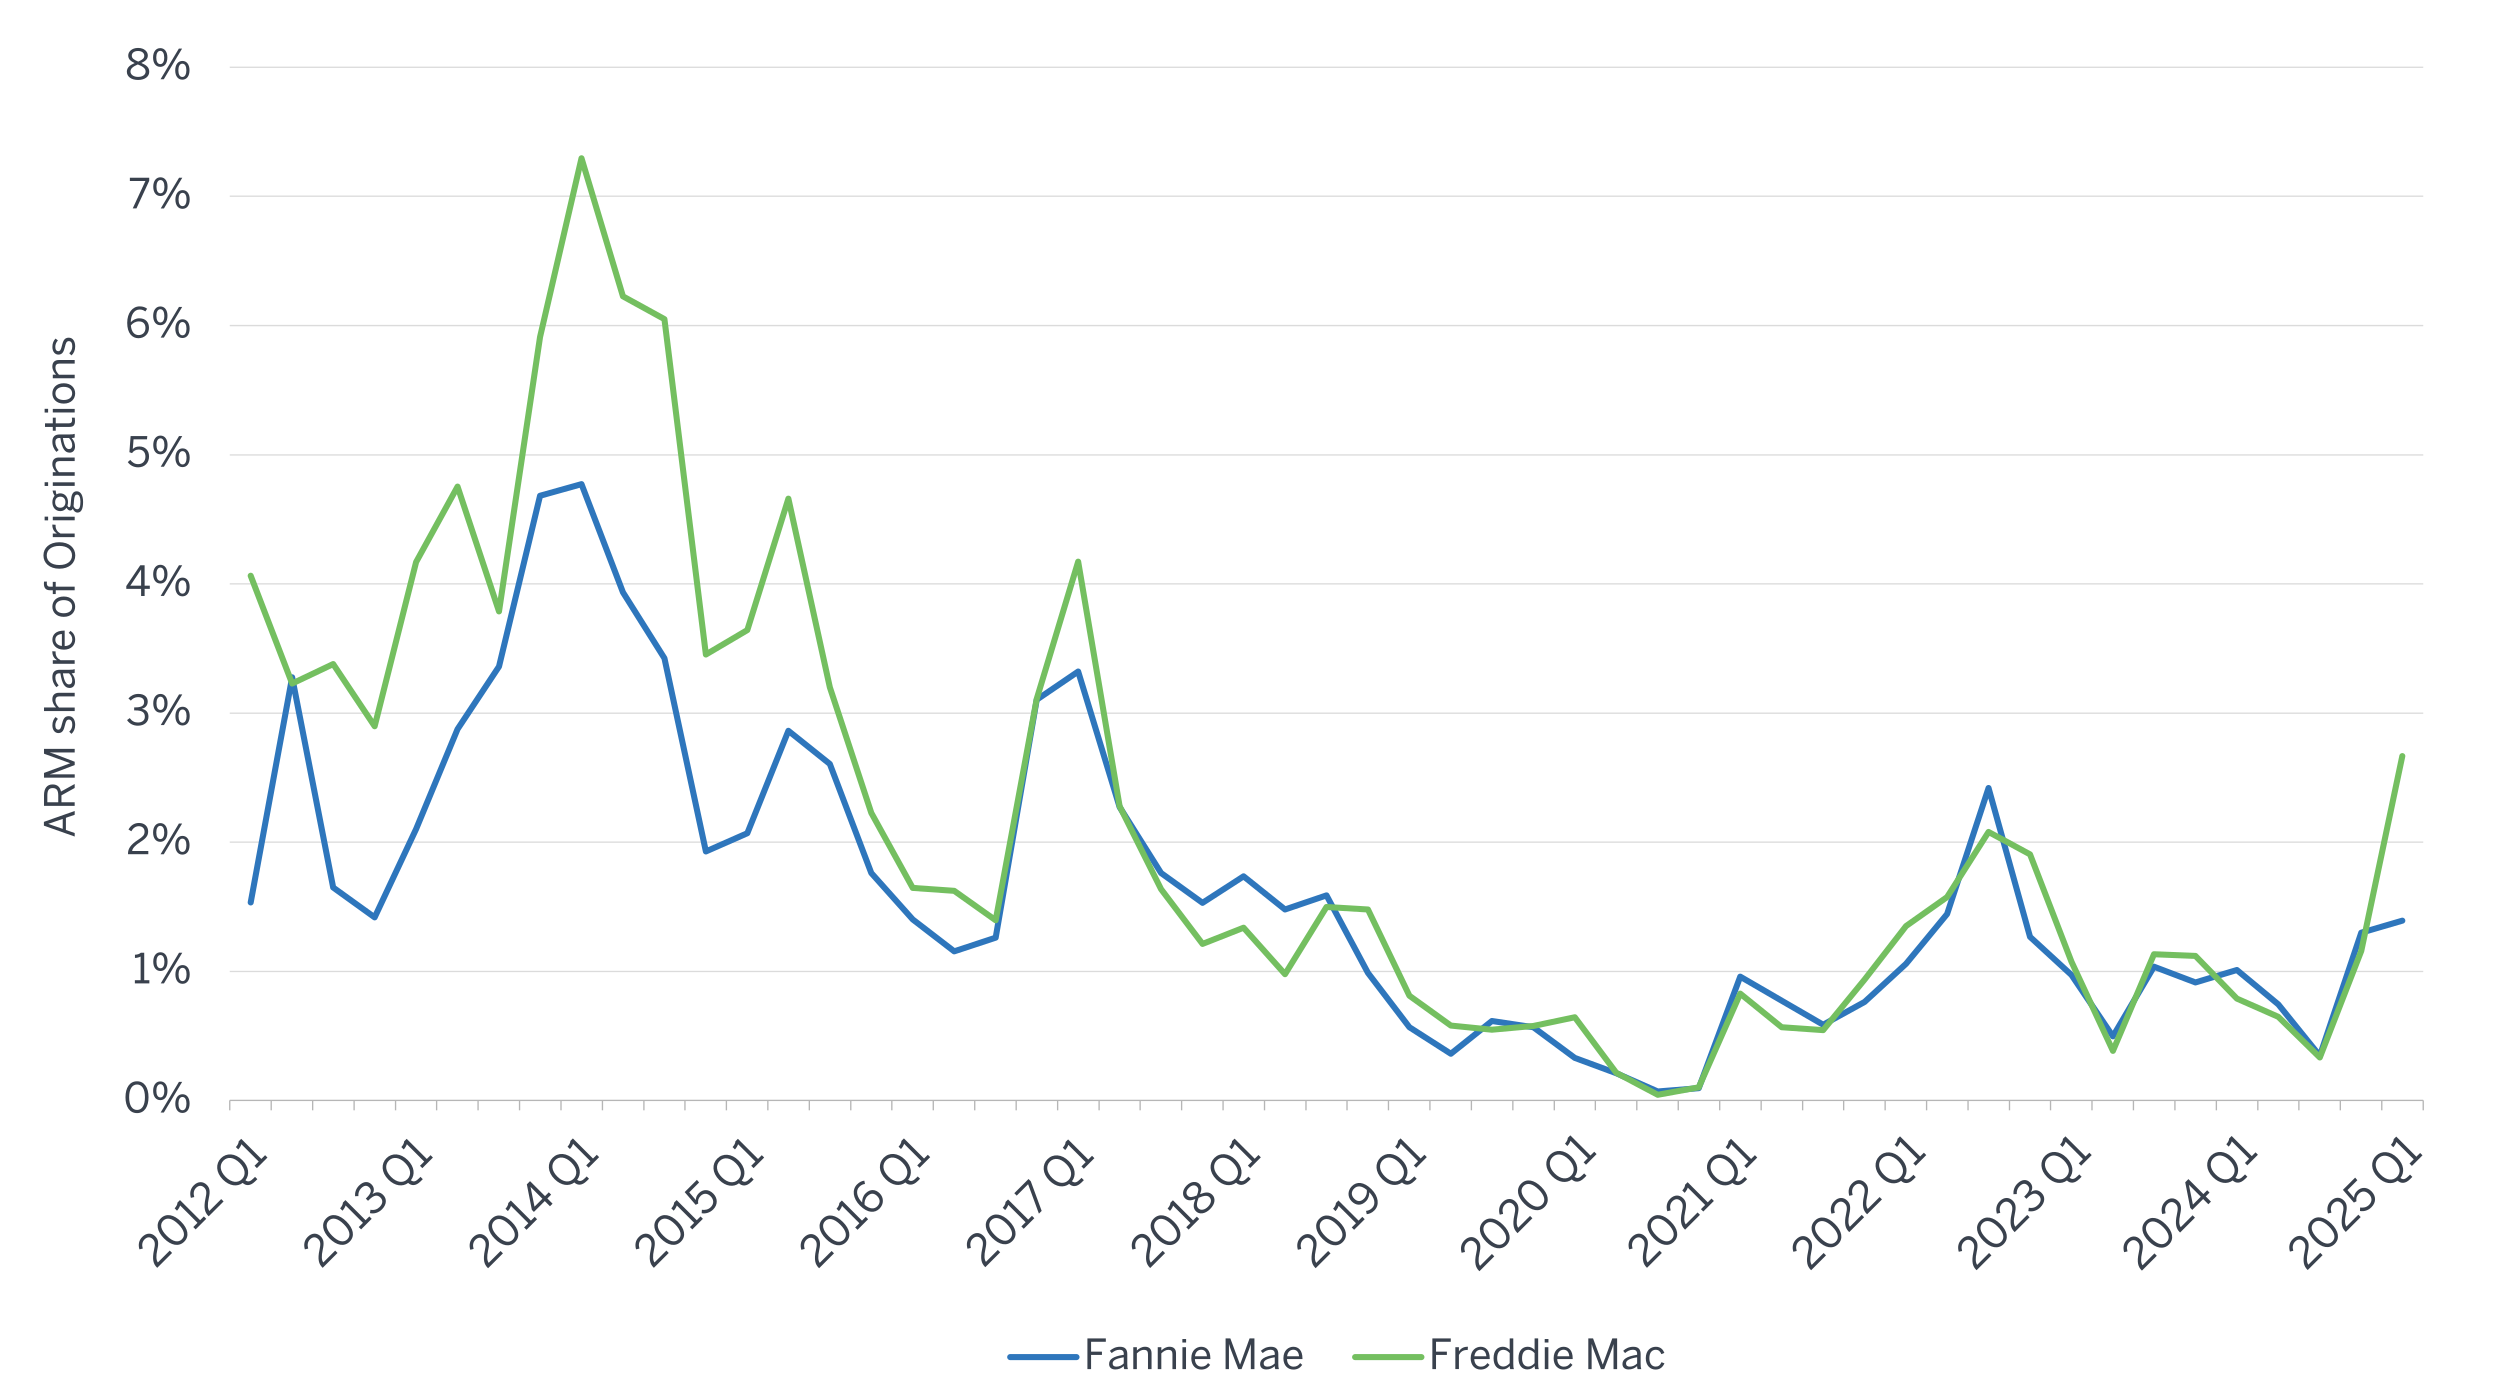 <?xml version="1.0" encoding="UTF-8"?><svg id="a" xmlns="http://www.w3.org/2000/svg" viewBox="0 0 930 519.02"><defs><style>.b{stroke:#dbdbdb;}.b,.c,.d,.e{fill:none;stroke-linejoin:round;}.b,.d{stroke-width:.5px;}.f{fill:#39414d;}.c{stroke:#2e76bc;}.c,.e{stroke-linecap:round;stroke-width:2.25px;}.d{stroke:#b6b6b6;}.e{stroke:#74bf60;}</style></defs><path class="b" d="M85.47,361.38h815.98M85.47,313.27h815.98M85.47,265.3h815.98M85.47,217.19h815.98M85.47,169.23h815.98M85.47,121.11h815.98M85.47,72.99h815.98M85.47,25.03h815.98"/><line class="d" x1="85.47" y1="409.35" x2="901.44" y2="409.35"/><path class="d" d="M85.47,409.35v3.7M100.89,409.35v3.7M116.31,409.35v3.7M131.73,409.35v3.7M147.15,409.35v3.7M162.42,409.35v3.7M177.84,409.35v3.7M193.27,409.35v3.7M208.69,409.35v3.7M224.11,409.35v3.7M239.53,409.35v3.7M254.8,409.35v3.7M270.22,409.35v3.7M285.64,409.35v3.7M301.07,409.35v3.7M316.49,409.35v3.7M331.76,409.35v3.7M347.18,409.35v3.7M362.6,409.35v3.7M378.02,409.35v3.7M393.44,409.35v3.7M408.87,409.35v3.7M424.13,409.35v3.7M439.56,409.35v3.7M454.98,409.35v3.7M470.4,409.35v3.7M485.82,409.35v3.7M501.09,409.35v3.7M516.51,409.35v3.7M531.93,409.35v3.7M547.36,409.35v3.7M562.78,409.35v3.7M578.2,409.35v3.7M593.47,409.35v3.7M608.89,409.35v3.7M624.31,409.35v3.7M639.73,409.35v3.7M655.15,409.35v3.7M670.58,409.35v3.7M685.84,409.35v3.7M701.27,409.35v3.7M716.69,409.35v3.7M732.11,409.35v3.7M747.53,409.35v3.7M762.8,409.35v3.7M778.22,409.35v3.7M793.64,409.35v3.7M809.07,409.35v3.7M824.49,409.35v3.7M839.91,409.35v3.7M855.18,409.35v3.7M870.6,409.35v3.7M886.02,409.35v3.7M901.44,409.35v3.7"/><polyline class="c" points="93.26 335.71 108.68 251.96 123.94 330.15 139.37 341.26 154.79 308.41 170.21 271.24 185.63 247.95 200.9 184.42 216.32 180.1 231.74 220.35 247.17 244.87 262.59 316.74 278.01 309.95 293.28 271.86 308.7 284.2 324.12 324.76 339.54 342.03 354.97 353.9 370.39 348.81 385.66 260.29 401.08 249.81 416.5 300.23 431.92 324.76 447.34 335.86 462.61 325.99 478.03 338.33 493.46 333.08 508.88 361.92 524.3 382.13 539.72 392 554.99 379.81 570.41 382.13 585.83 393.54 601.26 399.24 616.68 406.03 631.94 404.8 647.37 363.31 662.79 372.26 678.21 381.2 693.63 372.72 709.05 358.53 724.32 340.02 739.74 293.14 755.17 348.51 770.59 362.69 786.01 385.52 801.28 359.61 816.7 365.47 832.12 360.84 847.54 373.64 862.97 392.77 878.39 346.96 893.66 342.49"/><polyline class="e" points="93.26 214.18 108.68 254.28 123.94 247.03 139.37 270.16 154.79 209.09 170.21 181.02 185.63 227.44 200.9 125.35 216.32 58.88 231.74 110.24 247.17 118.72 262.59 243.48 278.01 234.38 293.28 185.5 308.7 255.67 324.12 302.39 339.54 330.31 354.97 331.39 370.39 342.34 385.66 259.98 401.08 208.94 416.5 299.93 431.92 330.77 447.34 351.13 462.61 345.11 478.03 362.39 493.46 337.4 508.88 338.33 524.3 370.41 539.72 381.51 554.99 383.05 570.41 381.66 585.83 378.42 601.26 399.09 616.68 407.26 631.94 404.49 647.37 369.63 662.79 382.13 678.21 383.21 693.63 364.39 709.05 344.5 724.32 333.7 739.74 309.49 755.17 317.82 770.59 357.76 786.01 390.92 801.28 354.98 816.7 355.6 832.12 371.48 847.54 378.27 862.97 393.38 878.39 353.75 893.66 281.27"/><path class="f" d="M46.68,408.16c0-3.56,1.57-5.92,4.3-5.92s4.27,2.36,4.27,5.92-1.53,5.92-4.27,5.92-4.3-2.36-4.3-5.92ZM53.92,408.16c0-3.1-1.14-4.72-2.93-4.72s-2.95,1.62-2.95,4.72,1.14,4.74,2.95,4.74,2.93-1.64,2.93-4.74Z"/><path class="f" d="M56.97,405.8c0-2.14,1.05-3.52,2.68-3.52s2.64,1.36,2.64,3.47-.97,3.5-2.65,3.5-2.67-1.4-2.67-3.46ZM61.12,405.79c0-1.51-.52-2.48-1.48-2.48s-1.48,1.03-1.48,2.45c0,1.51.51,2.48,1.5,2.48s1.47-1.03,1.47-2.45ZM59.75,413.87l6.82-11.42h1.2l-6.82,11.42h-1.2ZM65.21,410.57c0-2.14,1.05-3.52,2.68-3.52s2.64,1.36,2.64,3.47-.99,3.5-2.67,3.5-2.65-1.42-2.65-3.46ZM69.36,410.54c0-1.51-.52-2.47-1.5-2.47s-1.48,1.03-1.48,2.45c0,1.51.51,2.5,1.5,2.5s1.48-1.06,1.48-2.48Z"/><path class="f" d="M50.17,365.83v-1.2h2.14v-8.79c-.56.29-1.45.52-2.11.52v-1.2c.88-.03,1.67-.26,2.18-.74h1.27v10.21h1.91v1.2h-5.38Z"/><path class="f" d="M57.01,357.76c0-2.14,1.05-3.52,2.68-3.52s2.64,1.36,2.64,3.47-.97,3.5-2.65,3.5-2.67-1.4-2.67-3.46ZM61.16,357.75c0-1.51-.52-2.48-1.48-2.48s-1.48,1.03-1.48,2.45c0,1.51.51,2.48,1.5,2.48s1.47-1.03,1.47-2.45ZM59.79,365.83l6.82-11.42h1.2l-6.82,11.42h-1.2ZM65.25,362.53c0-2.14,1.05-3.52,2.68-3.52s2.64,1.36,2.64,3.47-.99,3.5-2.67,3.5-2.65-1.42-2.65-3.46ZM69.4,362.5c0-1.51-.52-2.47-1.5-2.47s-1.48,1.03-1.48,2.45c0,1.51.51,2.5,1.5,2.5s1.48-1.06,1.48-2.48Z"/><path class="f" d="M47.62,317.78v-.25c0-1.65.74-3.19,3.75-5.12,1.71-1.1,2.41-1.79,2.41-3.01s-.79-2.05-2.14-2.05c-1.17,0-2.11.65-2.79,1.88l-1.05-.65c.83-1.51,2.13-2.44,3.9-2.44,2.11,0,3.41,1.3,3.41,3.16,0,1.5-.68,2.51-2.87,3.9-1.99,1.26-2.96,2.39-3.09,3.36h6.02v1.2h-7.54Z"/><path class="f" d="M56.95,309.71c0-2.14,1.05-3.52,2.68-3.52s2.64,1.36,2.64,3.47-.97,3.5-2.65,3.5-2.67-1.4-2.67-3.46ZM61.1,309.69c0-1.51-.52-2.48-1.48-2.48s-1.48,1.03-1.48,2.45c0,1.51.51,2.48,1.5,2.48s1.47-1.03,1.47-2.45ZM59.73,317.78l6.82-11.42h1.2l-6.82,11.42h-1.2ZM65.19,314.47c0-2.14,1.05-3.52,2.68-3.52s2.64,1.36,2.64,3.47-.99,3.5-2.67,3.5-2.65-1.42-2.65-3.46ZM69.34,314.44c0-1.51-.52-2.47-1.5-2.47s-1.48,1.03-1.48,2.45c0,1.51.51,2.5,1.5,2.5s1.48-1.06,1.48-2.48Z"/><path class="f" d="M47.27,267.87l.99-.74c.82,1.17,1.84,1.64,3.04,1.64,1.59,0,2.59-.8,2.59-2.16,0-1.59-1-2.34-3.52-2.34h-.46v-1.13h.54c2.36,0,3.16-.73,3.16-1.99,0-1.08-.65-1.82-2.27-1.82-1.1,0-2.02.51-2.68,1.3l-.88-.82c.85-.99,2.11-1.68,3.67-1.68,2.42,0,3.5,1.3,3.5,2.85,0,1.43-.85,2.39-2.22,2.7,1.7.34,2.5,1.34,2.5,2.96,0,1.93-1.53,3.32-3.93,3.32-1.71,0-3.15-.74-4.03-2.08Z"/><path class="f" d="M57.01,261.66c0-2.14,1.05-3.52,2.68-3.52s2.64,1.36,2.64,3.47-.97,3.5-2.65,3.5-2.67-1.4-2.67-3.46ZM61.16,261.65c0-1.51-.52-2.48-1.48-2.48s-1.48,1.03-1.48,2.45c0,1.51.51,2.48,1.5,2.48s1.47-1.03,1.47-2.45ZM59.79,269.73l6.82-11.42h1.2l-6.82,11.42h-1.2ZM65.25,266.43c0-2.14,1.05-3.52,2.68-3.52s2.64,1.36,2.64,3.47-.99,3.5-2.67,3.5-2.65-1.42-2.65-3.46ZM69.4,266.4c0-1.51-.52-2.47-1.5-2.47s-1.48,1.03-1.48,2.45c0,1.51.51,2.5,1.5,2.5s1.48-1.06,1.48-2.48Z"/><path class="f" d="M52.49,221.69v-2.64h-5.51v-1.03l5.2-7.74h1.62v7.59h1.93v1.19h-1.93v2.64h-1.31ZM48.48,217.86h4.01v-6h-.03l-3.98,6Z"/><path class="f" d="M56.98,213.62c0-2.14,1.05-3.52,2.68-3.52s2.64,1.36,2.64,3.47-.97,3.5-2.65,3.5-2.67-1.4-2.67-3.46ZM61.13,213.61c0-1.51-.52-2.48-1.48-2.48s-1.48,1.03-1.48,2.45c0,1.51.51,2.48,1.5,2.48s1.47-1.03,1.47-2.45ZM59.76,221.69l6.82-11.42h1.2l-6.82,11.42h-1.2ZM65.22,218.39c0-2.14,1.05-3.52,2.68-3.52s2.64,1.36,2.64,3.47-.99,3.5-2.67,3.5-2.65-1.42-2.65-3.46ZM69.37,218.36c0-1.51-.52-2.47-1.5-2.47s-1.48,1.03-1.48,2.45c0,1.51.51,2.5,1.5,2.5s1.48-1.06,1.48-2.48Z"/><path class="f" d="M47.54,171.9l.91-.83c.73.91,1.62,1.59,2.93,1.59,1.87,0,2.72-1.31,2.72-2.78,0-1.74-1.02-2.65-2.48-2.65-1.11,0-1.9.46-2.51,1.33l-.97-.34.45-6h6.2l-.11,1.22h-5l-.28,3.64c.52-.59,1.28-.99,2.48-.99,2.13,0,3.56,1.47,3.56,3.73s-1.53,4.03-4.03,4.03c-1.7,0-3.05-.79-3.87-1.94Z"/><path class="f" d="M57.01,165.56c0-2.14,1.05-3.52,2.68-3.52s2.64,1.36,2.64,3.47-.97,3.5-2.65,3.5-2.67-1.4-2.67-3.46ZM61.16,165.54c0-1.51-.52-2.48-1.48-2.48s-1.48,1.03-1.48,2.45c0,1.51.51,2.48,1.5,2.48s1.47-1.03,1.47-2.45ZM59.78,173.63l6.82-11.42h1.2l-6.82,11.42h-1.2ZM65.25,170.32c0-2.14,1.05-3.52,2.68-3.52s2.64,1.36,2.64,3.47-.99,3.5-2.67,3.5-2.65-1.42-2.65-3.46ZM69.4,170.29c0-1.51-.52-2.47-1.5-2.47s-1.48,1.03-1.48,2.45c0,1.51.51,2.5,1.5,2.5s1.48-1.06,1.48-2.48Z"/><path class="f" d="M47.32,120.09c0-3.67,1.97-6.12,4.63-6.12,1.27,0,2.18.4,2.79.89l-.68,1c-.57-.43-1.17-.71-2.16-.71-1.97,0-3.22,1.99-3.25,4.71.74-.77,1.79-1.45,3.18-1.45,2.33,0,3.59,1.43,3.59,3.58s-1.64,3.83-3.93,3.83-4.17-1.84-4.17-5.72ZM54.11,122.01c0-1.42-.71-2.45-2.48-2.45-1.2,0-2.31.66-2.95,1.51.22,2.5,1.39,3.58,2.88,3.58s2.55-.97,2.55-2.64Z"/><path class="f" d="M56.98,117.52c0-2.14,1.05-3.52,2.68-3.52s2.64,1.36,2.64,3.47-.97,3.5-2.65,3.5-2.67-1.4-2.67-3.46ZM61.13,117.51c0-1.51-.52-2.48-1.48-2.48s-1.48,1.03-1.48,2.45c0,1.51.51,2.48,1.5,2.48s1.47-1.03,1.47-2.45ZM59.76,125.59l6.82-11.42h1.2l-6.82,11.42h-1.2ZM65.22,122.29c0-2.14,1.05-3.52,2.68-3.52s2.64,1.36,2.64,3.47-.99,3.5-2.67,3.5-2.65-1.42-2.65-3.46ZM69.37,122.26c0-1.51-.52-2.47-1.5-2.47s-1.48,1.03-1.48,2.45c0,1.51.51,2.5,1.5,2.5s1.48-1.06,1.48-2.48Z"/><path class="f" d="M49.37,77.54l4.72-10.2h-5.78v-1.22h7.2v1.14l-4.75,10.27h-1.39Z"/><path class="f" d="M57.01,69.47c0-2.14,1.05-3.52,2.68-3.52s2.64,1.36,2.64,3.47-.97,3.5-2.65,3.5-2.67-1.4-2.67-3.46ZM61.16,69.46c0-1.51-.52-2.48-1.48-2.48s-1.48,1.03-1.48,2.45c0,1.51.51,2.48,1.5,2.48s1.47-1.03,1.47-2.45ZM59.79,77.54l6.82-11.42h1.2l-6.82,11.42h-1.2ZM65.25,74.24c0-2.14,1.05-3.52,2.68-3.52s2.64,1.36,2.64,3.47-.99,3.5-2.67,3.5-2.65-1.42-2.65-3.46ZM69.4,74.21c0-1.51-.52-2.47-1.5-2.47s-1.48,1.03-1.48,2.45c0,1.51.51,2.5,1.5,2.5s1.48-1.06,1.48-2.48Z"/><path class="f" d="M47.18,26.7c0-1.57,1.14-2.48,2.93-3.24-1.5-.69-2.41-1.42-2.41-2.82s1.33-2.81,3.66-2.81,3.63,1.4,3.63,2.81c0,1.33-.88,2.08-2.42,2.78,1.85.8,2.95,1.6,2.95,3.29s-1.53,3.04-4.15,3.04-4.18-1.33-4.18-3.04ZM54.17,26.62c0-1.2-1.02-1.87-2.9-2.65-1.85.83-2.73,1.51-2.73,2.65s1.16,1.99,2.82,1.99,2.81-.77,2.81-1.99ZM53.67,20.71c0-.86-.71-1.74-2.31-1.74s-2.33.83-2.33,1.7c0,1.05.76,1.54,2.39,2.25,1.59-.71,2.25-1.2,2.25-2.21Z"/><path class="f" d="M56.94,21.42c0-2.14,1.05-3.52,2.68-3.52s2.64,1.36,2.64,3.47-.97,3.5-2.65,3.5-2.67-1.4-2.67-3.46ZM61.09,21.4c0-1.51-.52-2.48-1.48-2.48s-1.48,1.03-1.48,2.45c0,1.51.51,2.48,1.5,2.48s1.47-1.03,1.47-2.45ZM59.72,29.49l6.82-11.42h1.2l-6.82,11.42h-1.2ZM65.18,26.19c0-2.14,1.05-3.52,2.68-3.52s2.64,1.36,2.64,3.47-.99,3.5-2.67,3.5-2.65-1.42-2.65-3.46ZM69.33,26.16c0-1.51-.52-2.47-1.5-2.47s-1.48,1.03-1.48,2.45c0,1.51.51,2.5,1.5,2.5s1.48-1.06,1.48-2.48Z"/><path class="f" d="M58.49,471.63l-.18-.18c-1.21-1.21-1.8-2.89-1.01-6.51.45-2.06.45-3.08-.44-3.97-.92-.92-2.08-.93-3.08.07-.86.86-1.08,2.03-.67,3.43l-1.25.29c-.5-1.72-.23-3.35,1.08-4.65,1.55-1.55,3.45-1.55,4.82-.18,1.1,1.1,1.35,2.34.76,4.97-.53,2.39-.42,3.93.21,4.73l4.41-4.41.88.88-5.54,5.54Z"/><path class="f" d="M61.03,460.71c-2.62-2.62-3.19-5.5-1.19-7.5,2.02-2.01,4.87-1.4,7.48,1.21,2.62,2.62,3.23,5.47,1.21,7.48-2,2-4.89,1.43-7.5-1.19ZM66.34,455.4c-2.27-2.27-4.3-2.62-5.61-1.31-1.37,1.37-.97,3.35,1.3,5.62s4.31,2.64,5.64,1.31c1.35-1.35.95-3.35-1.32-5.62Z"/><path class="f" d="M72.78,457.34l-.88-.88,1.57-1.57-6.45-6.45c-.19.62-.68,1.45-1.17,1.94l-.88-.88c.62-.67,1.03-1.41,1.05-2.14l.93-.93,7.49,7.49,1.4-1.4.88.88-3.95,3.95Z"/><path class="f" d="M77.64,452.47l-.18-.18c-1.21-1.21-1.8-2.89-1.01-6.51.45-2.06.45-3.08-.44-3.97-.92-.92-2.08-.93-3.08.07-.86.86-1.08,2.03-.67,3.43l-1.25.29c-.5-1.72-.23-3.35,1.08-4.65,1.55-1.55,3.45-1.55,4.82-.18,1.1,1.1,1.35,2.34.76,4.97-.53,2.39-.42,3.93.21,4.73l4.41-4.41.88.88-5.54,5.53Z"/><path class="f" d="M94.85,439.52c-1.71,1.71-3.37,1.67-4.57.52-2.01,1.54-4.92,1.19-7.35-1.23-2.69-2.69-2.75-5.94-.72-7.97,2.02-2.01,5.25-1.95,7.95.75,2.48,2.48,2.76,5.43,1.14,7.46,1.06.84,1.95.36,2.99-.68l.58-.58.86.86-.87.87ZM89.15,432.59c-2.18-2.18-4.52-2.37-6.03-.85-1.54,1.54-1.37,3.88.81,6.07,2.18,2.18,4.55,2.38,6.09.84,1.52-1.52,1.31-3.87-.87-6.06Z"/><path class="f" d="M95.56,434.55l-.88-.88,1.57-1.57-6.45-6.45c-.19.62-.68,1.45-1.17,1.94l-.88-.88c.62-.67,1.03-1.42,1.05-2.14l.93-.93,7.49,7.49,1.4-1.4.88.88-3.95,3.95Z"/><path class="f" d="M120.04,471.63l-.18-.18c-1.21-1.21-1.8-2.89-1.01-6.51.45-2.06.45-3.08-.44-3.97-.92-.92-2.08-.93-3.08.07-.86.86-1.08,2.03-.67,3.43l-1.25.29c-.5-1.72-.23-3.35,1.07-4.65,1.55-1.55,3.45-1.55,4.82-.18,1.1,1.1,1.35,2.34.76,4.97-.53,2.39-.42,3.93.21,4.73l4.41-4.41.88.88-5.53,5.54Z"/><path class="f" d="M122.58,460.7c-2.61-2.61-3.19-5.5-1.19-7.5s4.87-1.4,7.48,1.21c2.62,2.62,3.23,5.47,1.21,7.48s-4.89,1.43-7.5-1.19ZM127.89,455.4c-2.27-2.28-4.3-2.62-5.61-1.31s-.97,3.35,1.3,5.62c2.28,2.28,4.31,2.64,5.64,1.31,1.35-1.35.95-3.35-1.33-5.62Z"/><path class="f" d="M134.33,457.34l-.88-.88,1.57-1.57-6.45-6.45c-.19.62-.68,1.45-1.17,1.94l-.88-.88c.62-.67,1.03-1.41,1.05-2.14l.93-.93,7.49,7.49,1.4-1.4.88.88-3.95,3.95Z"/><path class="f" d="M137.62,451.3l.18-1.27c1.46.26,2.55-.15,3.43-1.03,1.17-1.17,1.31-2.49.32-3.49-1.17-1.17-2.46-.99-4.3.86l-.34.34-.83-.83.4-.4c1.73-1.73,1.79-2.85.86-3.78-.79-.79-1.81-.86-3,.33-.8.8-1.11,1.86-1.02,2.92l-1.24.04c-.1-1.35.32-2.78,1.46-3.93,1.78-1.78,3.52-1.62,4.66-.47,1.05,1.05,1.13,2.38.35,3.61,1.49-1,2.82-.85,4.01.34,1.41,1.42,1.31,3.55-.45,5.32-1.26,1.26-2.85,1.77-4.48,1.43Z"/><path class="f" d="M156.4,439.52c-1.71,1.71-3.37,1.67-4.57.52-2.02,1.54-4.92,1.19-7.35-1.23-2.69-2.69-2.75-5.94-.72-7.97,2.01-2.02,5.25-1.95,7.95.75,2.48,2.48,2.76,5.43,1.14,7.46,1.06.84,1.95.36,2.99-.68l.58-.58.86.86-.87.87ZM150.7,432.59c-2.18-2.18-4.52-2.37-6.03-.85-1.54,1.54-1.37,3.88.81,6.07s4.55,2.38,6.09.84,1.31-3.87-.87-6.06Z"/><path class="f" d="M157.11,434.55l-.88-.88,1.57-1.57-6.45-6.45c-.19.62-.68,1.45-1.17,1.94l-.88-.88c.62-.67,1.03-1.42,1.05-2.14l.93-.93,7.49,7.49,1.4-1.4.88.88-3.95,3.95Z"/><path class="f" d="M181.56,471.78l-.18-.18c-1.21-1.21-1.8-2.89-1.01-6.51.45-2.06.45-3.08-.44-3.97-.92-.92-2.08-.93-3.08.07-.86.86-1.08,2.03-.67,3.43l-1.24.29c-.5-1.72-.23-3.35,1.07-4.65,1.55-1.55,3.45-1.55,4.82-.18,1.1,1.1,1.35,2.34.76,4.97-.53,2.39-.42,3.93.21,4.73l4.41-4.41.88.88-5.53,5.54Z"/><path class="f" d="M184.1,460.86c-2.61-2.62-3.19-5.5-1.19-7.5,2.01-2.02,4.87-1.4,7.48,1.21,2.62,2.62,3.23,5.47,1.21,7.48-2,2-4.89,1.43-7.5-1.19ZM189.41,455.55c-2.27-2.27-4.3-2.62-5.61-1.31s-.97,3.35,1.3,5.62,4.31,2.64,5.64,1.31c1.35-1.35.95-3.35-1.32-5.62Z"/><path class="f" d="M195.85,457.49l-.88-.88,1.57-1.57-6.45-6.45c-.19.62-.68,1.45-1.17,1.94l-.88-.88c.62-.67,1.03-1.41,1.05-2.14l.93-.93,7.49,7.49,1.4-1.4.88.88-3.95,3.95Z"/><path class="f" d="M204.59,448.74l-1.94-1.94-4.04,4.04-.76-.76-1.87-9.5,1.19-1.19,5.57,5.57,1.41-1.42.87.87-1.41,1.42,1.94,1.94-.96.96ZM198.84,448.88l2.94-2.94-4.4-4.4-.02.02,1.48,7.32Z"/><path class="f" d="M218.23,439.36c-1.71,1.71-3.37,1.68-4.57.52-2.02,1.54-4.92,1.19-7.35-1.23-2.69-2.69-2.75-5.94-.72-7.97,2.01-2.01,5.25-1.95,7.95.75,2.48,2.48,2.76,5.43,1.14,7.46,1.06.84,1.95.36,2.99-.68l.58-.58.86.86-.87.87ZM212.52,432.44c-2.18-2.18-4.51-2.37-6.03-.85s-1.37,3.88.81,6.07c2.18,2.19,4.55,2.38,6.09.84s1.31-3.87-.87-6.05Z"/><path class="f" d="M218.94,434.4l-.88-.88,1.57-1.57-6.45-6.45c-.19.62-.68,1.45-1.17,1.94l-.88-.88c.62-.67,1.03-1.42,1.05-2.14l.93-.93,7.49,7.49,1.4-1.4.88.88-3.95,3.95Z"/><path class="f" d="M243.25,471.63l-.18-.18c-1.21-1.21-1.8-2.89-1.01-6.51.45-2.06.45-3.08-.44-3.97s-2.08-.93-3.08.07c-.86.86-1.08,2.03-.67,3.43l-1.25.29c-.5-1.72-.23-3.35,1.08-4.65,1.55-1.55,3.45-1.55,4.82-.18,1.1,1.1,1.35,2.34.76,4.97-.53,2.39-.42,3.93.2,4.73l4.41-4.41.88.88-5.54,5.54Z"/><path class="f" d="M245.8,460.7c-2.61-2.61-3.19-5.5-1.19-7.5s4.87-1.4,7.48,1.21,3.23,5.47,1.21,7.48-4.89,1.43-7.5-1.19ZM251.1,455.4c-2.28-2.28-4.3-2.62-5.61-1.31-1.37,1.37-.97,3.35,1.3,5.62s4.31,2.64,5.64,1.31.95-3.35-1.32-5.62Z"/><path class="f" d="M257.54,457.34l-.88-.88,1.57-1.57-6.45-6.45c-.19.62-.68,1.45-1.17,1.94l-.88-.88c.62-.67,1.03-1.42,1.05-2.14l.93-.93,7.49,7.49,1.4-1.4.88.88-3.95,3.95Z"/><path class="f" d="M261.03,451.32l.06-1.28c1.2.14,2.36-.02,3.32-.98,1.37-1.37,1.03-2.96-.04-4.03-1.28-1.28-2.69-1.2-3.77-.12-.82.81-1.05,1.73-.87,2.82l-.96.46-4.07-4.73,4.55-4.55.82.97-3.67,3.67,2.47,2.87c-.04-.82.21-1.66,1.1-2.55,1.56-1.56,3.69-1.54,5.35.12s1.83,4.07,0,5.91c-1.25,1.25-2.82,1.66-4.27,1.42Z"/><path class="f" d="M279.47,439.66c-1.71,1.71-3.37,1.68-4.57.52-2.02,1.54-4.92,1.19-7.35-1.23-2.69-2.69-2.75-5.94-.72-7.97s5.25-1.95,7.95.75c2.48,2.48,2.76,5.43,1.14,7.46,1.06.84,1.95.36,2.99-.68l.58-.58.86.86-.87.87ZM273.76,432.73c-2.18-2.18-4.51-2.36-6.03-.85s-1.37,3.88.81,6.07,4.55,2.38,6.09.84c1.52-1.52,1.31-3.87-.87-6.06Z"/><path class="f" d="M280.33,434.55l-.88-.88,1.57-1.57-6.45-6.45c-.19.62-.68,1.45-1.17,1.94l-.88-.88c.62-.67,1.03-1.42,1.05-2.14l.93-.93,7.49,7.49,1.4-1.4.88.88-3.95,3.95Z"/><path class="f" d="M304.71,471.78l-.18-.18c-1.21-1.21-1.8-2.89-1.01-6.51.45-2.06.45-3.08-.44-3.97s-2.08-.93-3.08.07c-.86.86-1.08,2.03-.67,3.43l-1.24.29c-.5-1.72-.23-3.35,1.07-4.65,1.55-1.55,3.45-1.55,4.82-.18,1.1,1.1,1.35,2.34.76,4.97-.53,2.39-.42,3.93.21,4.73l4.41-4.41.88.88-5.53,5.54Z"/><path class="f" d="M307.26,460.86c-2.61-2.62-3.19-5.5-1.19-7.5,2.01-2.02,4.87-1.4,7.48,1.21s3.23,5.47,1.21,7.48c-2,2-4.89,1.43-7.5-1.19ZM312.56,455.55c-2.27-2.27-4.3-2.62-5.61-1.31s-.97,3.35,1.3,5.62,4.31,2.64,5.64,1.31c1.35-1.35.95-3.35-1.32-5.62Z"/><path class="f" d="M319,457.49l-.88-.88,1.57-1.57-6.45-6.45c-.19.62-.68,1.45-1.17,1.94l-.88-.88c.62-.67,1.03-1.41,1.05-2.14l.93-.93,7.49,7.49,1.4-1.4.88.88-3.95,3.95Z"/><path class="f" d="M319.92,448.49c-2.69-2.69-3.05-5.94-1.1-7.89.93-.93,1.89-1.3,2.71-1.39l.24,1.23c-.74.1-1.38.34-2.11,1.06-1.45,1.45-.91,3.83,1.06,5.84-.02-1.11.25-2.38,1.27-3.4,1.71-1.71,3.69-1.58,5.26-.01s1.61,4.01-.08,5.69c-1.73,1.73-4.4,1.71-7.25-1.14ZM326.31,444.93c-1.04-1.04-2.32-1.28-3.62.02-.88.88-1.21,2.18-1.05,3.27,1.99,1.67,3.64,1.61,4.74.51s1.16-2.58-.07-3.8Z"/><path class="f" d="M341.38,439.36c-1.71,1.71-3.37,1.67-4.57.52-2.02,1.54-4.92,1.19-7.35-1.23-2.69-2.69-2.75-5.94-.72-7.97s5.25-1.95,7.95.75c2.48,2.48,2.76,5.43,1.14,7.46,1.06.84,1.95.36,2.99-.68l.58-.58.86.86-.87.87ZM335.68,432.44c-2.18-2.18-4.51-2.37-6.03-.85-1.54,1.54-1.37,3.88.81,6.07,2.18,2.19,4.55,2.38,6.09.84s1.31-3.87-.87-6.05Z"/><path class="f" d="M342.09,434.4l-.88-.88,1.57-1.57-6.45-6.45c-.19.62-.68,1.45-1.17,1.94l-.88-.88c.62-.67,1.03-1.42,1.05-2.14l.93-.93,7.49,7.49,1.4-1.4.88.88-3.95,3.95Z"/><path class="f" d="M366.54,471.4l-.18-.18c-1.21-1.21-1.8-2.89-1.01-6.51.45-2.06.45-3.08-.44-3.97-.92-.92-2.08-.93-3.08.07-.86.86-1.08,2.03-.67,3.43l-1.25.29c-.5-1.72-.23-3.35,1.08-4.65,1.55-1.55,3.45-1.55,4.82-.18,1.1,1.1,1.35,2.34.76,4.97-.53,2.39-.42,3.93.2,4.73l4.41-4.41.88.88-5.54,5.54Z"/><path class="f" d="M369.09,460.48c-2.62-2.62-3.19-5.5-1.19-7.5s4.87-1.4,7.48,1.21,3.23,5.47,1.21,7.48-4.89,1.43-7.5-1.19ZM374.4,455.17c-2.27-2.27-4.3-2.62-5.61-1.31-1.37,1.37-.97,3.35,1.3,5.62s4.31,2.64,5.64,1.31.95-3.35-1.33-5.62Z"/><path class="f" d="M380.83,457.11l-.88-.88,1.57-1.57-6.45-6.45c-.19.62-.68,1.45-1.17,1.94l-.88-.88c.62-.67,1.03-1.41,1.05-2.14l.93-.93,7.49,7.49,1.4-1.4.88.88-3.95,3.95Z"/><path class="f" d="M386.47,451.47l-4.02-10.95-4.24,4.25-.89-.89,5.29-5.29.84.84,4.05,11.02-1.02,1.02Z"/><path class="f" d="M402.31,439.89c-1.71,1.71-3.37,1.68-4.57.52-2.02,1.54-4.92,1.19-7.35-1.23-2.69-2.69-2.75-5.94-.72-7.97s5.25-1.95,7.95.75c2.48,2.48,2.76,5.43,1.14,7.46,1.06.84,1.95.36,2.99-.68l.58-.58.86.86-.87.87ZM396.61,432.96c-2.18-2.18-4.51-2.37-6.03-.85s-1.37,3.88.81,6.07c2.19,2.18,4.55,2.38,6.09.84,1.52-1.52,1.31-3.87-.87-6.06Z"/><path class="f" d="M403.17,434.78l-.88-.88,1.57-1.57-6.45-6.45c-.19.62-.68,1.45-1.17,1.94l-.88-.88c.62-.67,1.03-1.42,1.05-2.14l.93-.93,7.49,7.49,1.4-1.4.88.88-3.95,3.95Z"/><path class="f" d="M427.87,471.7l-.18-.18c-1.21-1.21-1.8-2.89-1.01-6.51.45-2.06.45-3.08-.44-3.97s-2.08-.93-3.08.07c-.86.86-1.08,2.03-.67,3.43l-1.24.29c-.5-1.72-.23-3.35,1.07-4.65,1.55-1.55,3.45-1.55,4.82-.18,1.1,1.1,1.35,2.34.76,4.97-.53,2.39-.42,3.93.21,4.73l4.41-4.41.88.88-5.53,5.53Z"/><path class="f" d="M430.42,460.78c-2.61-2.61-3.19-5.5-1.19-7.5s4.87-1.4,7.48,1.21,3.23,5.47,1.21,7.48-4.89,1.43-7.5-1.19ZM435.73,455.47c-2.27-2.27-4.3-2.63-5.61-1.31-1.37,1.37-.97,3.35,1.3,5.62s4.31,2.64,5.64,1.31.95-3.35-1.32-5.63Z"/><path class="f" d="M442.16,457.41l-.88-.88,1.57-1.57-6.45-6.45c-.19.62-.68,1.45-1.17,1.94l-.88-.88c.62-.67,1.03-1.42,1.05-2.14l.93-.93,7.49,7.49,1.4-1.4.88.88-3.95,3.95Z"/><path class="f" d="M444.89,450.59c-1.15-1.15-.98-2.66-.23-4.53-1.61.59-2.81.72-3.84-.3-1.04-1.04-1.09-3.03.62-4.74s3.69-1.63,4.72-.6c.97.97.88,2.17.26,3.81,1.95-.77,3.34-.98,4.57.25s1.11,3.35-.81,5.27-4.04,2.09-5.3.84ZM445.26,441.43c-.63-.63-1.8-.76-2.98.42s-1.1,2.32-.46,2.96c.77.77,1.69.58,3.41-.1.65-1.69.77-2.54.04-3.27ZM449.96,445.4c-.88-.88-2.12-.62-4.08.18-.75,1.97-.9,3.11-.06,3.95s2.31.61,3.53-.61,1.49-2.63.6-3.52Z"/><path class="f" d="M464.39,439.44c-1.71,1.71-3.37,1.68-4.57.52-2.01,1.54-4.92,1.19-7.35-1.23-2.69-2.69-2.75-5.94-.72-7.97s5.25-1.95,7.95.75c2.48,2.48,2.76,5.43,1.14,7.46,1.06.84,1.95.36,2.99-.68l.58-.58.86.86-.87.87ZM458.68,432.51c-2.18-2.18-4.51-2.36-6.03-.85s-1.37,3.88.81,6.07,4.55,2.38,6.09.84c1.52-1.52,1.31-3.87-.87-6.06Z"/><path class="f" d="M465.09,434.48l-.88-.88,1.57-1.57-6.45-6.45c-.19.62-.68,1.45-1.17,1.94l-.88-.88c.62-.67,1.03-1.41,1.05-2.14l.93-.93,7.49,7.49,1.4-1.4.88.88-3.95,3.95Z"/><path class="f" d="M489.44,471.78l-.18-.18c-1.21-1.21-1.8-2.89-1.01-6.51.45-2.06.45-3.08-.44-3.97-.92-.92-2.08-.93-3.08.07-.86.86-1.08,2.03-.67,3.43l-1.25.29c-.5-1.72-.23-3.35,1.07-4.65,1.55-1.55,3.45-1.55,4.82-.18,1.1,1.1,1.35,2.34.76,4.97-.53,2.39-.42,3.93.2,4.73l4.41-4.41.88.88-5.54,5.53Z"/><path class="f" d="M491.99,460.86c-2.61-2.61-3.19-5.5-1.19-7.5,2.01-2.02,4.87-1.4,7.48,1.21,2.62,2.62,3.23,5.47,1.21,7.48-2,2-4.89,1.43-7.5-1.19ZM497.3,455.55c-2.27-2.28-4.3-2.62-5.61-1.31s-.97,3.35,1.3,5.62c2.28,2.28,4.31,2.64,5.64,1.31,1.35-1.35.95-3.35-1.32-5.62Z"/><path class="f" d="M503.73,457.49l-.88-.88,1.57-1.57-6.45-6.45c-.19.62-.68,1.45-1.17,1.94l-.88-.88c.62-.67,1.03-1.42,1.05-2.14l.93-.93,7.49,7.49,1.4-1.4.88.88-3.95,3.95Z"/><path class="f" d="M508.42,451.67l-.25-1.22c.8-.1,1.52-.32,2.29-1.09,1.45-1.45.88-3.83-1.09-5.84.02,1.11-.25,2.38-1.27,3.4-1.7,1.7-3.68,1.57-5.25,0-1.62-1.62-1.61-4.01.08-5.69,1.73-1.73,4.39-1.7,7.24,1.15,2.7,2.69,3.06,5.93,1.11,7.88-.96.96-2,1.35-2.86,1.42ZM508.45,442.65c-1.98-1.69-3.62-1.61-4.72-.51-1.13,1.13-1.17,2.57.06,3.79,1.04,1.04,2.31,1.29,3.62-.02.87-.87,1.2-2.17,1.04-3.26Z"/><path class="f" d="M526.12,439.36c-1.71,1.71-3.37,1.68-4.57.52-2.02,1.54-4.93,1.19-7.35-1.23-2.69-2.69-2.75-5.94-.72-7.97,2.02-2.01,5.25-1.95,7.95.75,2.48,2.48,2.76,5.43,1.14,7.46,1.06.84,1.95.36,2.99-.68l.58-.58.86.86-.87.87ZM520.41,432.43c-2.18-2.18-4.52-2.36-6.03-.85-1.54,1.54-1.37,3.88.81,6.07,2.19,2.18,4.55,2.38,6.09.84s1.31-3.87-.87-6.06Z"/><path class="f" d="M526.83,434.4l-.88-.88,1.57-1.57-6.45-6.45c-.19.62-.68,1.45-1.17,1.93l-.88-.88c.62-.67,1.03-1.42,1.05-2.14l.93-.93,7.49,7.49,1.4-1.4.88.88-3.95,3.95Z"/><path class="f" d="M550.35,472.9l-.18-.18c-1.21-1.21-1.8-2.89-1.01-6.51.45-2.06.45-3.08-.44-3.97-.92-.92-2.08-.93-3.08.07-.86.86-1.08,2.03-.67,3.43l-1.25.29c-.5-1.72-.23-3.35,1.08-4.65,1.55-1.55,3.45-1.55,4.82-.18,1.1,1.1,1.35,2.34.76,4.97-.53,2.39-.42,3.93.2,4.73l4.41-4.41.88.88-5.53,5.53Z"/><path class="f" d="M552.9,461.98c-2.61-2.61-3.19-5.5-1.19-7.5,2.02-2.01,4.87-1.4,7.48,1.21,2.62,2.62,3.22,5.47,1.21,7.48-2,2-4.89,1.43-7.5-1.19ZM558.21,456.67c-2.28-2.27-4.3-2.62-5.62-1.31s-.97,3.35,1.3,5.62c2.28,2.28,4.31,2.64,5.64,1.31,1.35-1.35.95-3.35-1.32-5.63Z"/><path class="f" d="M564.53,458.73l-.18-.18c-1.21-1.21-1.8-2.89-1.01-6.51.45-2.06.45-3.08-.44-3.97s-2.08-.93-3.08.07c-.86.86-1.08,2.03-.67,3.43l-1.25.29c-.5-1.72-.23-3.35,1.08-4.65,1.55-1.55,3.45-1.55,4.82-.18,1.1,1.1,1.35,2.34.76,4.97-.53,2.39-.42,3.93.2,4.73l4.41-4.41.88.88-5.53,5.54Z"/><path class="f" d="M567.07,447.81c-2.62-2.61-3.19-5.5-1.19-7.5,2.02-2.01,4.87-1.4,7.48,1.21s3.23,5.47,1.21,7.48c-2,2-4.89,1.43-7.5-1.19ZM572.38,442.5c-2.28-2.27-4.3-2.62-5.61-1.31s-.97,3.35,1.3,5.62c2.28,2.28,4.31,2.64,5.64,1.31,1.35-1.35.95-3.35-1.32-5.63Z"/><path class="f" d="M589.28,438.24c-1.71,1.71-3.37,1.67-4.57.52-2.02,1.54-4.92,1.19-7.35-1.23-2.69-2.69-2.75-5.94-.72-7.97,2.02-2.01,5.25-1.95,7.95.75,2.48,2.48,2.76,5.43,1.14,7.46,1.06.84,1.95.36,2.99-.68l.58-.58.86.86-.87.87ZM583.57,431.31c-2.18-2.18-4.52-2.36-6.03-.85-1.54,1.54-1.37,3.88.81,6.07,2.19,2.18,4.55,2.38,6.09.84s1.31-3.87-.87-6.06Z"/><path class="f" d="M589.99,433.27l-.88-.88,1.57-1.57-6.45-6.45c-.19.62-.68,1.45-1.17,1.94l-.88-.88c.62-.67,1.03-1.41,1.05-2.14l.93-.93,7.49,7.49,1.4-1.4.88.88-3.95,3.95Z"/><path class="f" d="M612.69,471.63l-.18-.18c-1.21-1.21-1.8-2.89-1.01-6.51.45-2.06.45-3.08-.44-3.97s-2.08-.93-3.08.07c-.86.86-1.08,2.03-.67,3.43l-1.25.29c-.5-1.72-.23-3.35,1.08-4.65,1.55-1.55,3.45-1.55,4.82-.18,1.1,1.1,1.35,2.34.76,4.97-.53,2.39-.42,3.93.2,4.73l4.41-4.41.88.88-5.54,5.54Z"/><path class="f" d="M615.23,460.71c-2.61-2.61-3.19-5.5-1.19-7.5s4.87-1.4,7.48,1.21,3.22,5.47,1.21,7.48-4.89,1.43-7.5-1.19ZM620.54,455.4c-2.28-2.28-4.3-2.62-5.62-1.31-1.37,1.37-.97,3.35,1.3,5.62s4.31,2.64,5.64,1.31.95-3.35-1.32-5.63Z"/><path class="f" d="M626.86,457.45l-.18-.18c-1.21-1.21-1.8-2.89-1.01-6.51.45-2.06.45-3.08-.44-3.97-.92-.92-2.08-.93-3.08.07-.86.86-1.08,2.03-.67,3.43l-1.25.29c-.5-1.72-.23-3.35,1.08-4.65,1.55-1.55,3.45-1.55,4.82-.18,1.1,1.1,1.35,2.34.76,4.97-.53,2.39-.42,3.93.2,4.73l4.41-4.41.88.88-5.53,5.53Z"/><path class="f" d="M633.62,450.69l-.88-.88,1.57-1.57-6.45-6.45c-.19.62-.68,1.45-1.17,1.94l-.88-.88c.62-.67,1.03-1.42,1.05-2.14l.93-.93,7.49,7.49,1.4-1.4.88.88-3.95,3.95Z"/><path class="f" d="M649.05,439.52c-1.71,1.71-3.37,1.67-4.57.52-2.01,1.54-4.92,1.19-7.35-1.23-2.69-2.69-2.75-5.94-.72-7.97s5.25-1.95,7.95.75c2.48,2.48,2.76,5.43,1.14,7.46,1.06.84,1.95.36,2.99-.68l.58-.58.86.86-.87.87ZM643.35,432.59c-2.18-2.18-4.51-2.37-6.03-.85s-1.37,3.88.81,6.07c2.19,2.18,4.55,2.38,6.09.84,1.52-1.52,1.31-3.87-.87-6.06Z"/><path class="f" d="M649.76,434.55l-.88-.88,1.57-1.57-6.45-6.45c-.19.62-.68,1.45-1.17,1.94l-.88-.88c.62-.67,1.03-1.42,1.05-2.14l.93-.93,7.49,7.49,1.4-1.4.88.88-3.95,3.95Z"/><path class="f" d="M673.75,472.53l-.18-.18c-1.21-1.21-1.8-2.89-1.01-6.51.45-2.06.45-3.08-.44-3.97-.92-.92-2.08-.93-3.08.07-.86.86-1.08,2.03-.67,3.43l-1.25.29c-.5-1.72-.23-3.35,1.08-4.65,1.55-1.55,3.45-1.55,4.82-.18,1.1,1.1,1.35,2.34.76,4.97-.53,2.39-.42,3.93.2,4.73l4.41-4.41.88.88-5.54,5.54Z"/><path class="f" d="M676.29,461.61c-2.61-2.61-3.19-5.5-1.19-7.5,2.02-2.01,4.87-1.4,7.48,1.21,2.62,2.62,3.22,5.47,1.21,7.48s-4.89,1.43-7.5-1.19ZM681.6,456.3c-2.28-2.27-4.3-2.62-5.62-1.31-1.37,1.37-.97,3.35,1.3,5.62,2.28,2.28,4.31,2.64,5.63,1.31,1.35-1.35.95-3.35-1.32-5.63Z"/><path class="f" d="M687.92,458.35l-.18-.18c-1.21-1.21-1.8-2.89-1.01-6.51.45-2.06.45-3.08-.44-3.97-.92-.92-2.08-.93-3.08.07-.86.86-1.08,2.03-.67,3.43l-1.25.29c-.5-1.72-.23-3.35,1.08-4.65,1.55-1.55,3.45-1.55,4.82-.18,1.1,1.1,1.35,2.34.76,4.97-.53,2.39-.42,3.93.2,4.73l4.41-4.41.88.88-5.54,5.54Z"/><path class="f" d="M694.56,451.71l-.18-.18c-1.21-1.21-1.8-2.89-1.01-6.51.45-2.06.45-3.08-.44-3.97-.92-.92-2.08-.93-3.08.07-.86.86-1.08,2.03-.67,3.43l-1.25.29c-.5-1.72-.23-3.35,1.08-4.65,1.55-1.55,3.45-1.55,4.82-.18,1.1,1.1,1.35,2.34.76,4.97-.53,2.39-.42,3.93.21,4.73l4.41-4.41.88.88-5.54,5.54Z"/><path class="f" d="M711.77,438.76c-1.71,1.71-3.37,1.68-4.57.52-2.02,1.54-4.92,1.19-7.35-1.23-2.7-2.69-2.75-5.94-.72-7.97,2.01-2.01,5.25-1.95,7.95.75,2.48,2.48,2.76,5.43,1.14,7.46,1.06.84,1.95.36,2.99-.68l.58-.58.86.86-.87.87ZM706.07,431.83c-2.18-2.18-4.52-2.36-6.03-.85-1.54,1.54-1.37,3.88.81,6.07,2.18,2.19,4.55,2.38,6.09.84,1.52-1.52,1.31-3.87-.87-6.06Z"/><path class="f" d="M712.63,433.64l-.88-.88,1.57-1.57-6.45-6.45c-.19.62-.68,1.45-1.17,1.93l-.88-.88c.62-.67,1.03-1.41,1.05-2.14l.93-.93,7.49,7.49,1.4-1.4.88.88-3.95,3.95Z"/><path class="f" d="M735.29,472.53l-.18-.18c-1.21-1.21-1.8-2.89-1.01-6.51.45-2.06.45-3.08-.44-3.97s-2.08-.93-3.08.07c-.86.86-1.08,2.03-.67,3.43l-1.25.29c-.5-1.72-.23-3.35,1.08-4.65,1.55-1.55,3.45-1.55,4.82-.18,1.1,1.1,1.35,2.34.76,4.97-.53,2.39-.42,3.93.2,4.73l4.41-4.41.88.88-5.54,5.54Z"/><path class="f" d="M737.84,461.61c-2.62-2.61-3.19-5.5-1.19-7.5,2.02-2.01,4.87-1.4,7.48,1.21,2.62,2.62,3.22,5.47,1.21,7.48-2,2-4.89,1.43-7.5-1.19ZM743.15,456.3c-2.28-2.27-4.3-2.62-5.62-1.31-1.37,1.37-.97,3.35,1.3,5.62,2.28,2.28,4.31,2.64,5.64,1.31,1.35-1.35.95-3.35-1.32-5.63Z"/><path class="f" d="M749.47,458.35l-.18-.18c-1.21-1.21-1.8-2.89-1.01-6.51.45-2.06.45-3.08-.44-3.97s-2.08-.93-3.08.07c-.86.86-1.08,2.03-.67,3.43l-1.25.29c-.5-1.72-.23-3.35,1.08-4.65,1.55-1.55,3.45-1.55,4.82-.18,1.1,1.1,1.35,2.34.76,4.97-.53,2.39-.42,3.93.21,4.73l4.41-4.41.88.88-5.54,5.54Z"/><path class="f" d="M754.54,450.55l.18-1.27c1.46.26,2.55-.15,3.43-1.03,1.17-1.17,1.31-2.49.32-3.49-1.17-1.17-2.46-.99-4.3.86l-.34.34-.83-.83.4-.4c1.73-1.73,1.79-2.85.86-3.78-.79-.79-1.81-.86-3,.33-.8.8-1.11,1.86-1.02,2.92l-1.24.04c-.1-1.35.32-2.79,1.46-3.93,1.78-1.78,3.52-1.62,4.66-.48,1.05,1.05,1.13,2.38.35,3.61,1.49-1,2.82-.85,4.01.34,1.41,1.41,1.31,3.55-.45,5.32-1.26,1.26-2.85,1.77-4.48,1.43Z"/><path class="f" d="M773.47,438.61c-1.71,1.71-3.37,1.68-4.57.52-2.01,1.54-4.92,1.19-7.35-1.23-2.69-2.69-2.75-5.94-.72-7.97,2.02-2.01,5.25-1.95,7.95.75,2.48,2.48,2.76,5.43,1.14,7.46,1.06.84,1.95.36,2.99-.68l.58-.58.86.86-.87.87ZM767.76,431.68c-2.19-2.18-4.52-2.36-6.03-.85-1.54,1.54-1.37,3.88.81,6.07,2.19,2.18,4.55,2.38,6.09.84s1.31-3.87-.87-6.06Z"/><path class="f" d="M774.18,433.64l-.88-.88,1.57-1.57-6.45-6.45c-.19.62-.68,1.45-1.17,1.93l-.88-.88c.62-.67,1.03-1.42,1.05-2.14l.93-.93,7.49,7.49,1.4-1.4.88.88-3.95,3.95Z"/><path class="f" d="M796.81,472.68l-.18-.18c-1.21-1.21-1.8-2.89-1.01-6.51.45-2.06.45-3.08-.44-3.97-.92-.92-2.08-.93-3.08.07-.86.86-1.08,2.03-.67,3.43l-1.25.29c-.5-1.72-.23-3.35,1.08-4.65,1.55-1.55,3.45-1.55,4.82-.18,1.1,1.1,1.35,2.34.76,4.97-.53,2.39-.42,3.93.2,4.73l4.41-4.41.88.88-5.54,5.53Z"/><path class="f" d="M799.35,461.76c-2.62-2.61-3.19-5.5-1.19-7.5,2.02-2.01,4.87-1.4,7.48,1.21,2.62,2.62,3.22,5.47,1.21,7.48-2,2-4.89,1.43-7.5-1.19ZM804.66,456.45c-2.28-2.27-4.3-2.63-5.62-1.31s-.97,3.35,1.3,5.62c2.28,2.28,4.31,2.64,5.64,1.31,1.35-1.35.95-3.35-1.32-5.63Z"/><path class="f" d="M810.99,458.5l-.18-.18c-1.21-1.21-1.8-2.89-1.01-6.51.45-2.06.45-3.08-.44-3.97s-2.08-.93-3.08.07c-.86.86-1.08,2.03-.67,3.43l-1.25.29c-.5-1.72-.23-3.35,1.08-4.65,1.55-1.55,3.45-1.55,4.82-.18,1.1,1.1,1.35,2.34.76,4.97-.53,2.39-.42,3.93.21,4.73l4.41-4.41.88.88-5.53,5.54Z"/><path class="f" d="M821.51,447.98l-1.94-1.94-4.04,4.04-.76-.76-1.87-9.5,1.19-1.19,5.57,5.57,1.41-1.42.87.87-1.41,1.42,1.94,1.94-.96.96ZM815.76,448.11l2.94-2.94-4.4-4.4-.02.02,1.48,7.32Z"/><path class="f" d="M835.13,438.61c-1.71,1.71-3.37,1.67-4.57.52-2.02,1.54-4.92,1.19-7.35-1.23-2.69-2.69-2.75-5.94-.72-7.97,2.02-2.01,5.25-1.95,7.95.75,2.48,2.48,2.76,5.43,1.14,7.46,1.06.84,1.95.36,2.99-.68l.58-.58.86.86-.87.87ZM829.43,431.68c-2.18-2.18-4.52-2.36-6.03-.85-1.54,1.54-1.37,3.88.81,6.07,2.19,2.18,4.55,2.38,6.09.84s1.31-3.87-.87-6.06Z"/><path class="f" d="M835.99,433.5l-.88-.88,1.57-1.57-6.45-6.45c-.19.62-.68,1.45-1.16,1.94l-.88-.88c.62-.67,1.03-1.41,1.05-2.14l.93-.93,7.49,7.49,1.4-1.4.88.88-3.95,3.95Z"/><path class="f" d="M858.48,472.46l-.18-.18c-1.21-1.21-1.8-2.89-1.01-6.51.45-2.06.45-3.08-.44-3.97-.92-.92-2.08-.93-3.08.07-.86.86-1.08,2.03-.67,3.43l-1.25.29c-.5-1.72-.23-3.35,1.08-4.65,1.55-1.55,3.45-1.55,4.82-.18,1.1,1.1,1.35,2.34.76,4.97-.53,2.39-.42,3.93.2,4.73l4.41-4.41.88.88-5.54,5.53Z"/><path class="f" d="M861.02,461.54c-2.61-2.61-3.19-5.5-1.19-7.5,2.02-2.01,4.87-1.4,7.48,1.21,2.62,2.62,3.23,5.47,1.21,7.48-2,2-4.89,1.43-7.5-1.19ZM866.33,456.23c-2.28-2.27-4.3-2.62-5.62-1.31s-.97,3.35,1.3,5.62c2.28,2.28,4.31,2.64,5.63,1.31,1.35-1.35.95-3.35-1.32-5.63Z"/><path class="f" d="M872.65,458.28l-.18-.18c-1.21-1.21-1.8-2.89-1.01-6.51.45-2.06.45-3.08-.44-3.97s-2.08-.93-3.08.07c-.86.86-1.08,2.03-.67,3.43l-1.25.29c-.5-1.72-.23-3.35,1.08-4.65,1.55-1.55,3.45-1.55,4.82-.18,1.1,1.1,1.35,2.34.76,4.97-.53,2.39-.42,3.93.2,4.73l4.41-4.41.88.88-5.54,5.54Z"/><path class="f" d="M877.91,450.48l.06-1.28c1.2.14,2.36-.02,3.32-.98,1.37-1.37,1.03-2.95-.05-4.03-1.28-1.28-2.69-1.2-3.77-.12-.82.82-1.05,1.73-.87,2.82l-.96.46-4.08-4.73,4.55-4.55.82.97-3.67,3.67,2.47,2.88c-.04-.82.22-1.66,1.1-2.55,1.56-1.56,3.69-1.54,5.36.12,1.71,1.71,1.83,4.07,0,5.91-1.24,1.25-2.82,1.67-4.27,1.42Z"/><path class="f" d="M896.51,438.68c-1.71,1.71-3.37,1.67-4.57.52-2.02,1.54-4.92,1.19-7.35-1.23-2.7-2.69-2.75-5.94-.72-7.97,2.01-2.02,5.25-1.95,7.95.75,2.48,2.48,2.76,5.43,1.14,7.46,1.06.84,1.95.36,2.99-.68l.58-.58.86.86-.87.87ZM890.8,431.76c-2.18-2.18-4.52-2.37-6.03-.85-1.54,1.54-1.37,3.88.81,6.06,2.18,2.19,4.55,2.38,6.09.84,1.52-1.52,1.31-3.87-.87-6.06Z"/><path class="f" d="M897.22,433.72l-.88-.88,1.57-1.57-6.45-6.45c-.19.62-.68,1.45-1.16,1.94l-.88-.88c.62-.67,1.03-1.42,1.05-2.14l.93-.93,7.49,7.49,1.4-1.4.88.88-3.95,3.95Z"/><path class="f" d="M27.79,311.19l-11.46-4.04v-1.42l11.46-4.04v1.4l-3.27,1.13v4.54l3.27,1.13v1.31ZM23.33,308.34v-3.7l-5.35,1.82v.03l5.35,1.85Z"/><path class="f" d="M27.79,299.79h-11.42v-3.92c0-2.59,1.1-4.06,3.19-4.06,1.84,0,2.79,1.03,3.13,2.65l5.09-2.81v1.48l-4.92,2.73v2.58h4.92v1.34ZM21.67,298.45v-2.5c0-1.79-.49-2.79-2.05-2.79s-2.01.99-2.01,2.81v2.48h4.06Z"/><path class="f" d="M27.79,289.3h-11.42v-1.77l9.7-3.59v-.03l-9.7-3.53v-1.8h11.42v1.34h-9.24v.03c.6.15,1.34.43,2.1.69l7.14,2.73v1.22l-7.14,2.73c-.76.28-1.23.46-2.14.71v.03h9.29v1.25Z"/><path class="f" d="M26.56,272.99l-.8-.8c.66-.62,1.13-1.43,1.13-2.54,0-1.27-.45-1.96-1.28-1.96s-1.13.71-1.45,2.1c-.42,1.73-.88,2.92-2.45,2.92-1.23,0-2.22-1.08-2.22-2.85,0-1.43.46-2.36,1.17-3.12l.88.69c-.57.62-.97,1.45-.97,2.36,0,1.19.52,1.65,1.1,1.65.76,0,1.03-.65,1.33-1.93.45-1.84.89-3.1,2.58-3.1,1.56,0,2.39,1.4,2.39,3.26,0,1.46-.59,2.67-1.39,3.33Z"/><path class="f" d="M27.79,264.52h-11.42v-1.34h4.49c-.69-.71-1.39-1.73-1.39-3.05,0-1.56.89-2.41,2.44-2.41h5.88v1.33h-5.58c-1.08,0-1.59.46-1.59,1.5,0,.97.51,1.79,1.31,2.64h5.86v1.34Z"/><path class="f" d="M25.86,255.92c-1.65,0-2.82-1.4-3.39-5.45h-.37c-1.02,0-1.51.54-1.51,1.54,0,1.23.54,2.14,1.23,2.95l-.83.69c-.86-.94-1.51-2.16-1.51-3.78,0-1.94,1.02-2.71,2.71-2.71h3.59c.99,0,1.59-.06,2.01-.23v1.36c-.34.11-.66.19-1.13.19.85.91,1.25,1.93,1.25,3.15,0,1.4-.74,2.3-2.05,2.3ZM25.68,250.47h-2.28c.49,3.1,1.25,4.13,2.27,4.13.79,0,1.2-.52,1.2-1.37,0-1.08-.45-2-1.19-2.76Z"/><path class="f" d="M27.79,246.93h-8.15v-1.33h1.51v-.03c-.94-.6-1.68-1.56-1.68-3.15v-.17l1.23.09s-.02.34-.02.39c0,1.3.68,2.27,1.84,2.87h5.26v1.33Z"/><path class="f" d="M23.72,241.67c-2.96,0-4.24-1.97-4.24-3.69,0-1.93,1.36-3.39,4.3-3.39h.28v5.75c1.84-.05,2.82-1.11,2.82-2.45,0-1.17-.48-1.84-1.33-2.45l.68-.77c1.08.76,1.73,1.79,1.73,3.32,0,1.93-1.4,3.69-4.24,3.69ZM23.02,235.85c-1.45.11-2.44.8-2.44,2.14,0,1.09.76,2.13,2.44,2.31v-4.46Z"/><path class="f" d="M23.72,229.47c-2.81,0-4.24-1.79-4.24-3.79s1.43-3.78,4.24-3.78,4.24,1.79,4.24,3.78-1.45,3.79-4.24,3.79ZM23.72,223.24c-1.7,0-3.1.82-3.1,2.44s1.27,2.45,3.1,2.45c1.73,0,3.12-.8,3.12-2.45,0-1.54-1.25-2.44-3.12-2.44Z"/><path class="f" d="M27.79,219.57h-7.05v1.42h-1.1v-1.42h-1.1c-1.37,0-2.21-.73-2.21-2.45,0-.23.05-.63.05-.76h1.08c-.03.12-.05.39-.05.57,0,.74.26,1.31,1.14,1.31h1.08v-1.79h1.1v1.79h7.05v1.33Z"/><path class="f" d="M22.08,211.56c-3.67,0-5.92-2.11-5.92-4.94s2.25-4.91,5.92-4.91,5.92,2.08,5.92,4.91-2.25,4.94-5.92,4.94ZM22.08,203.08c-2.98,0-4.69,1.48-4.69,3.55s1.71,3.56,4.69,3.56,4.71-1.46,4.71-3.56-1.73-3.55-4.71-3.55Z"/><path class="f" d="M27.79,199.81h-8.15v-1.33h1.51v-.03c-.94-.6-1.68-1.56-1.68-3.15v-.17l1.23.09s-.02.34-.02.39c0,1.3.68,2.27,1.84,2.87h5.26v1.33Z"/><path class="f" d="M17.9,193.58h-1.3v-1.39h1.3v1.39ZM27.79,193.55h-8.15v-1.33h8.15v1.33Z"/><path class="f" d="M28.9,190.7c-.83,0-1.45-.57-1.81-1.48-.22.46-.56.69-1.03.69-.52,0-.97-.43-1.31-1.02-.51.79-1.33,1.25-2.34,1.25-1.71,0-2.93-1.37-2.93-3.32,0-1,.34-1.83.85-2.41-.37-.49-.68-1.26-.76-1.93h1.17c0,.45.08.99.26,1.46.37-.26.85-.42,1.4-.42,1.76,0,2.9,1.39,2.9,3.29,0,.48-.08.88-.2,1.3.15.34.35.57.63.57.34,0,.49-.26.57-1.13l.14-1.67c.14-2.07.8-3.12,2.11-3.12,1.54,0,2.36,1.62,2.36,3.98,0,2.75-.79,3.93-2.02,3.93ZM22.44,184.77c-1.19,0-1.93.74-1.93,2.05s.76,2.05,1.93,2.05,1.9-.82,1.9-2.07-.73-2.04-1.9-2.04ZM28.69,184c-.72,0-1.05.54-1.17,2.25l-.11,1.54c-.02.15-.03.31-.05.46.28.79.79,1.2,1.34,1.2.82,0,1.22-.85,1.22-2.87,0-1.62-.49-2.59-1.23-2.59Z"/><path class="f" d="M17.9,180.78h-1.3v-1.39h1.3v1.39ZM27.79,180.75h-8.15v-1.33h8.15v1.33Z"/><path class="f" d="M27.79,176.99h-8.15v-1.34h1.22c-.69-.71-1.39-1.73-1.39-3.05,0-1.56.89-2.41,2.44-2.41h5.88v1.33h-5.58c-1.08,0-1.59.46-1.59,1.5,0,.97.51,1.79,1.31,2.64h5.86v1.34Z"/><path class="f" d="M25.86,168.38c-1.65,0-2.82-1.4-3.39-5.45h-.37c-1.02,0-1.51.54-1.51,1.54,0,1.23.54,2.14,1.23,2.95l-.83.69c-.86-.94-1.51-2.16-1.51-3.78,0-1.94,1.02-2.71,2.71-2.71h3.59c.99,0,1.59-.06,2.01-.23v1.36c-.34.11-.66.19-1.13.19.85.91,1.25,1.93,1.25,3.15,0,1.4-.74,2.3-2.05,2.3ZM25.68,162.94h-2.28c.49,3.1,1.25,4.13,2.27,4.13.79,0,1.2-.52,1.2-1.37,0-1.08-.45-2-1.19-2.76Z"/><path class="f" d="M25.82,158.81h-5.08v1.42h-1.1v-1.42h-2.9v-1.33h2.9v-2.11h1.1v2.11h4.78c.86,0,1.3-.28,1.3-1.27,0-.29-.05-.62-.11-.83h1.1c.05.23.09.74.09,1.16,0,1.71-.66,2.27-2.08,2.27Z"/><path class="f" d="M17.9,153.47h-1.3v-1.39h1.3v1.39ZM27.79,153.44h-8.15v-1.33h8.15v1.33Z"/><path class="f" d="M23.72,150.14c-2.81,0-4.24-1.79-4.24-3.79s1.43-3.78,4.24-3.78,4.24,1.79,4.24,3.78-1.45,3.79-4.24,3.79ZM23.72,143.91c-1.7,0-3.1.82-3.1,2.44s1.27,2.45,3.1,2.45c1.73,0,3.12-.8,3.12-2.45,0-1.54-1.25-2.44-3.12-2.44Z"/><path class="f" d="M27.79,140.72h-8.15v-1.34h1.22c-.69-.71-1.39-1.73-1.39-3.05,0-1.56.89-2.41,2.44-2.41h5.88v1.33h-5.58c-1.08,0-1.59.46-1.59,1.5,0,.97.51,1.79,1.31,2.64h5.86v1.34Z"/><path class="f" d="M26.56,132.2l-.8-.8c.66-.62,1.13-1.43,1.13-2.54,0-1.27-.45-1.96-1.28-1.96s-1.13.71-1.45,2.1c-.42,1.73-.88,2.92-2.45,2.92-1.23,0-2.22-1.08-2.22-2.85,0-1.43.46-2.36,1.17-3.12l.88.69c-.57.62-.97,1.45-.97,2.36,0,1.19.52,1.65,1.1,1.65.76,0,1.03-.65,1.33-1.93.45-1.84.89-3.1,2.58-3.1,1.56,0,2.39,1.4,2.39,3.26,0,1.46-.59,2.67-1.39,3.33Z"/><line class="c" x1="375.79" y1="504.84" x2="400.46" y2="504.84"/><path class="f" d="M404.52,509.31v-11.42h6.85v1.25h-5.49v3.67h4.04v1.22h-4.04v5.28h-1.36Z"/><path class="f" d="M412.59,507.38c0-1.65,1.4-2.82,5.45-3.39v-.37c0-1.02-.54-1.51-1.54-1.51-1.23,0-2.14.54-2.95,1.23l-.69-.83c.94-.86,2.16-1.51,3.78-1.51,1.94,0,2.71,1.02,2.71,2.72v3.59c0,.99.06,1.59.23,2.01h-1.36c-.11-.34-.19-.66-.19-1.13-.91.85-1.93,1.25-3.15,1.25-1.4,0-2.3-.74-2.3-2.05ZM418.03,507.2v-2.28c-3.1.49-4.13,1.25-4.13,2.27,0,.79.52,1.2,1.37,1.2,1.08,0,2.01-.45,2.76-1.19Z"/><path class="f" d="M421.58,509.31v-8.15h1.34v1.22c.71-.69,1.73-1.39,3.05-1.39,1.56,0,2.41.9,2.41,2.44v5.88h-1.33v-5.58c0-1.08-.46-1.59-1.5-1.59-.97,0-1.79.51-2.64,1.31v5.86h-1.34Z"/><path class="f" d="M430.68,509.31v-8.15h1.34v1.22c.71-.69,1.73-1.39,3.05-1.39,1.56,0,2.41.9,2.41,2.44v5.88h-1.33v-5.58c0-1.08-.46-1.59-1.5-1.59-.97,0-1.79.51-2.64,1.31v5.86h-1.34Z"/><path class="f" d="M439.84,499.42v-1.3h1.39v1.3h-1.39ZM439.87,509.31v-8.15h1.33v8.15h-1.33Z"/><path class="f" d="M443.17,505.24c0-2.96,1.97-4.24,3.69-4.24,1.93,0,3.39,1.36,3.39,4.3v.28h-5.75c.05,1.84,1.11,2.82,2.45,2.82,1.17,0,1.84-.48,2.45-1.33l.77.68c-.76,1.08-1.79,1.73-3.32,1.73-1.93,0-3.69-1.4-3.69-4.24ZM448.98,504.54c-.11-1.45-.8-2.44-2.14-2.44-1.1,0-2.13.76-2.31,2.44h4.46Z"/><path class="f" d="M455.92,509.31v-11.42h1.77l3.59,9.7h.03l3.53-9.7h1.81v11.42h-1.34v-9.24h-.03c-.15.6-.43,1.34-.69,2.1l-2.73,7.14h-1.22l-2.73-7.14c-.28-.76-.46-1.23-.71-2.14h-.03v9.29h-1.25Z"/><path class="f" d="M468.77,507.38c0-1.65,1.4-2.82,5.45-3.39v-.37c0-1.02-.54-1.51-1.54-1.51-1.23,0-2.14.54-2.95,1.23l-.69-.83c.94-.86,2.16-1.51,3.78-1.51,1.94,0,2.71,1.02,2.71,2.72v3.59c0,.99.06,1.59.23,2.01h-1.36c-.11-.34-.19-.66-.19-1.13-.91.85-1.93,1.25-3.15,1.25-1.4,0-2.3-.74-2.3-2.05ZM474.21,507.2v-2.28c-3.1.49-4.13,1.25-4.13,2.27,0,.79.52,1.2,1.37,1.2,1.08,0,2-.45,2.76-1.19Z"/><path class="f" d="M477.43,505.24c0-2.96,1.97-4.24,3.69-4.24,1.93,0,3.39,1.36,3.39,4.3v.28h-5.75c.05,1.84,1.11,2.82,2.45,2.82,1.17,0,1.84-.48,2.45-1.33l.77.68c-.76,1.08-1.79,1.73-3.32,1.73-1.93,0-3.69-1.4-3.69-4.24ZM483.25,504.54c-.11-1.45-.8-2.44-2.14-2.44-1.09,0-2.13.76-2.31,2.44h4.46Z"/><line class="e" x1="504.1" y1="504.84" x2="528.77" y2="504.84"/><path class="f" d="M532.84,509.31v-11.42h6.85v1.25h-5.49v3.67h4.04v1.22h-4.04v5.28h-1.36Z"/><path class="f" d="M541.39,509.31v-8.15h1.33v1.51h.03c.6-.94,1.56-1.68,3.15-1.68h.17l-.09,1.23s-.34-.02-.39-.02c-1.3,0-2.27.68-2.87,1.84v5.26h-1.33Z"/><path class="f" d="M547.1,505.24c0-2.96,1.97-4.24,3.69-4.24,1.93,0,3.39,1.36,3.39,4.3v.28h-5.75c.05,1.84,1.11,2.82,2.45,2.82,1.17,0,1.84-.48,2.45-1.33l.77.68c-.76,1.08-1.79,1.73-3.32,1.73-1.93,0-3.69-1.4-3.69-4.24ZM552.92,504.54c-.11-1.45-.8-2.44-2.14-2.44-1.09,0-2.13.76-2.31,2.44h4.46Z"/><path class="f" d="M555.61,505.25c0-2.84,1.48-4.26,3.47-4.26.99,0,1.91.49,2.53,1.2v-4.3h1.33v9.41c0,.99.06,1.59.25,2.01h-1.39c-.09-.26-.19-.74-.19-1.16-.65.71-1.46,1.28-2.68,1.28-1.87,0-3.32-1.34-3.32-4.18ZM561.61,507.09v-3.73c-.71-.8-1.48-1.23-2.34-1.23-1.42,0-2.33,1-2.33,3.15s1,3.07,2.31,3.07c.94,0,1.68-.51,2.36-1.25Z"/><path class="f" d="M564.87,505.25c0-2.84,1.48-4.26,3.47-4.26.99,0,1.91.49,2.53,1.2v-4.3h1.33v9.41c0,.99.06,1.59.25,2.01h-1.39c-.09-.26-.19-.74-.19-1.16-.65.71-1.46,1.28-2.68,1.28-1.87,0-3.32-1.34-3.32-4.18ZM570.87,507.09v-3.73c-.71-.8-1.48-1.23-2.34-1.23-1.42,0-2.33,1-2.33,3.15s1,3.07,2.31,3.07c.94,0,1.68-.51,2.36-1.25Z"/><path class="f" d="M574.63,499.42v-1.3h1.39v1.3h-1.39ZM574.66,509.31v-8.15h1.33v8.15h-1.33Z"/><path class="f" d="M577.96,505.24c0-2.96,1.97-4.24,3.69-4.24,1.93,0,3.39,1.36,3.39,4.3v.28h-5.75c.05,1.84,1.11,2.82,2.45,2.82,1.17,0,1.84-.48,2.45-1.33l.77.68c-.76,1.08-1.79,1.73-3.32,1.73-1.93,0-3.69-1.4-3.69-4.24ZM583.78,504.54c-.11-1.45-.8-2.44-2.14-2.44-1.09,0-2.13.76-2.31,2.44h4.46Z"/><path class="f" d="M590.85,509.31v-11.42h1.77l3.59,9.7h.03l3.53-9.7h1.8v11.42h-1.34v-9.24h-.03c-.15.6-.43,1.34-.69,2.1l-2.73,7.14h-1.22l-2.73-7.14c-.28-.76-.46-1.23-.71-2.14h-.03v9.29h-1.25Z"/><path class="f" d="M603.56,507.38c0-1.65,1.4-2.82,5.45-3.39v-.37c0-1.02-.54-1.51-1.54-1.51-1.23,0-2.14.54-2.95,1.23l-.69-.83c.94-.86,2.16-1.51,3.78-1.51,1.94,0,2.71,1.02,2.71,2.72v3.59c0,.99.06,1.59.23,2.01h-1.36c-.11-.34-.19-.66-.19-1.13-.91.85-1.93,1.25-3.15,1.25-1.4,0-2.3-.74-2.3-2.05ZM609.01,507.2v-2.28c-3.1.49-4.13,1.25-4.13,2.27,0,.79.52,1.2,1.37,1.2,1.08,0,2-.45,2.76-1.19Z"/><path class="f" d="M612.23,505.24c0-2.98,1.91-4.24,3.73-4.24s2.7,1.08,3.19,2.28l-1.13.46c-.4-1.05-1.03-1.62-2.1-1.62-1.17,0-2.36.82-2.36,3.12,0,2,.96,3.13,2.33,3.13,1.03,0,1.67-.45,2.19-1.63l1.1.43c-.63,1.36-1.57,2.31-3.33,2.31-1.88,0-3.62-1.45-3.62-4.24Z"/></svg>